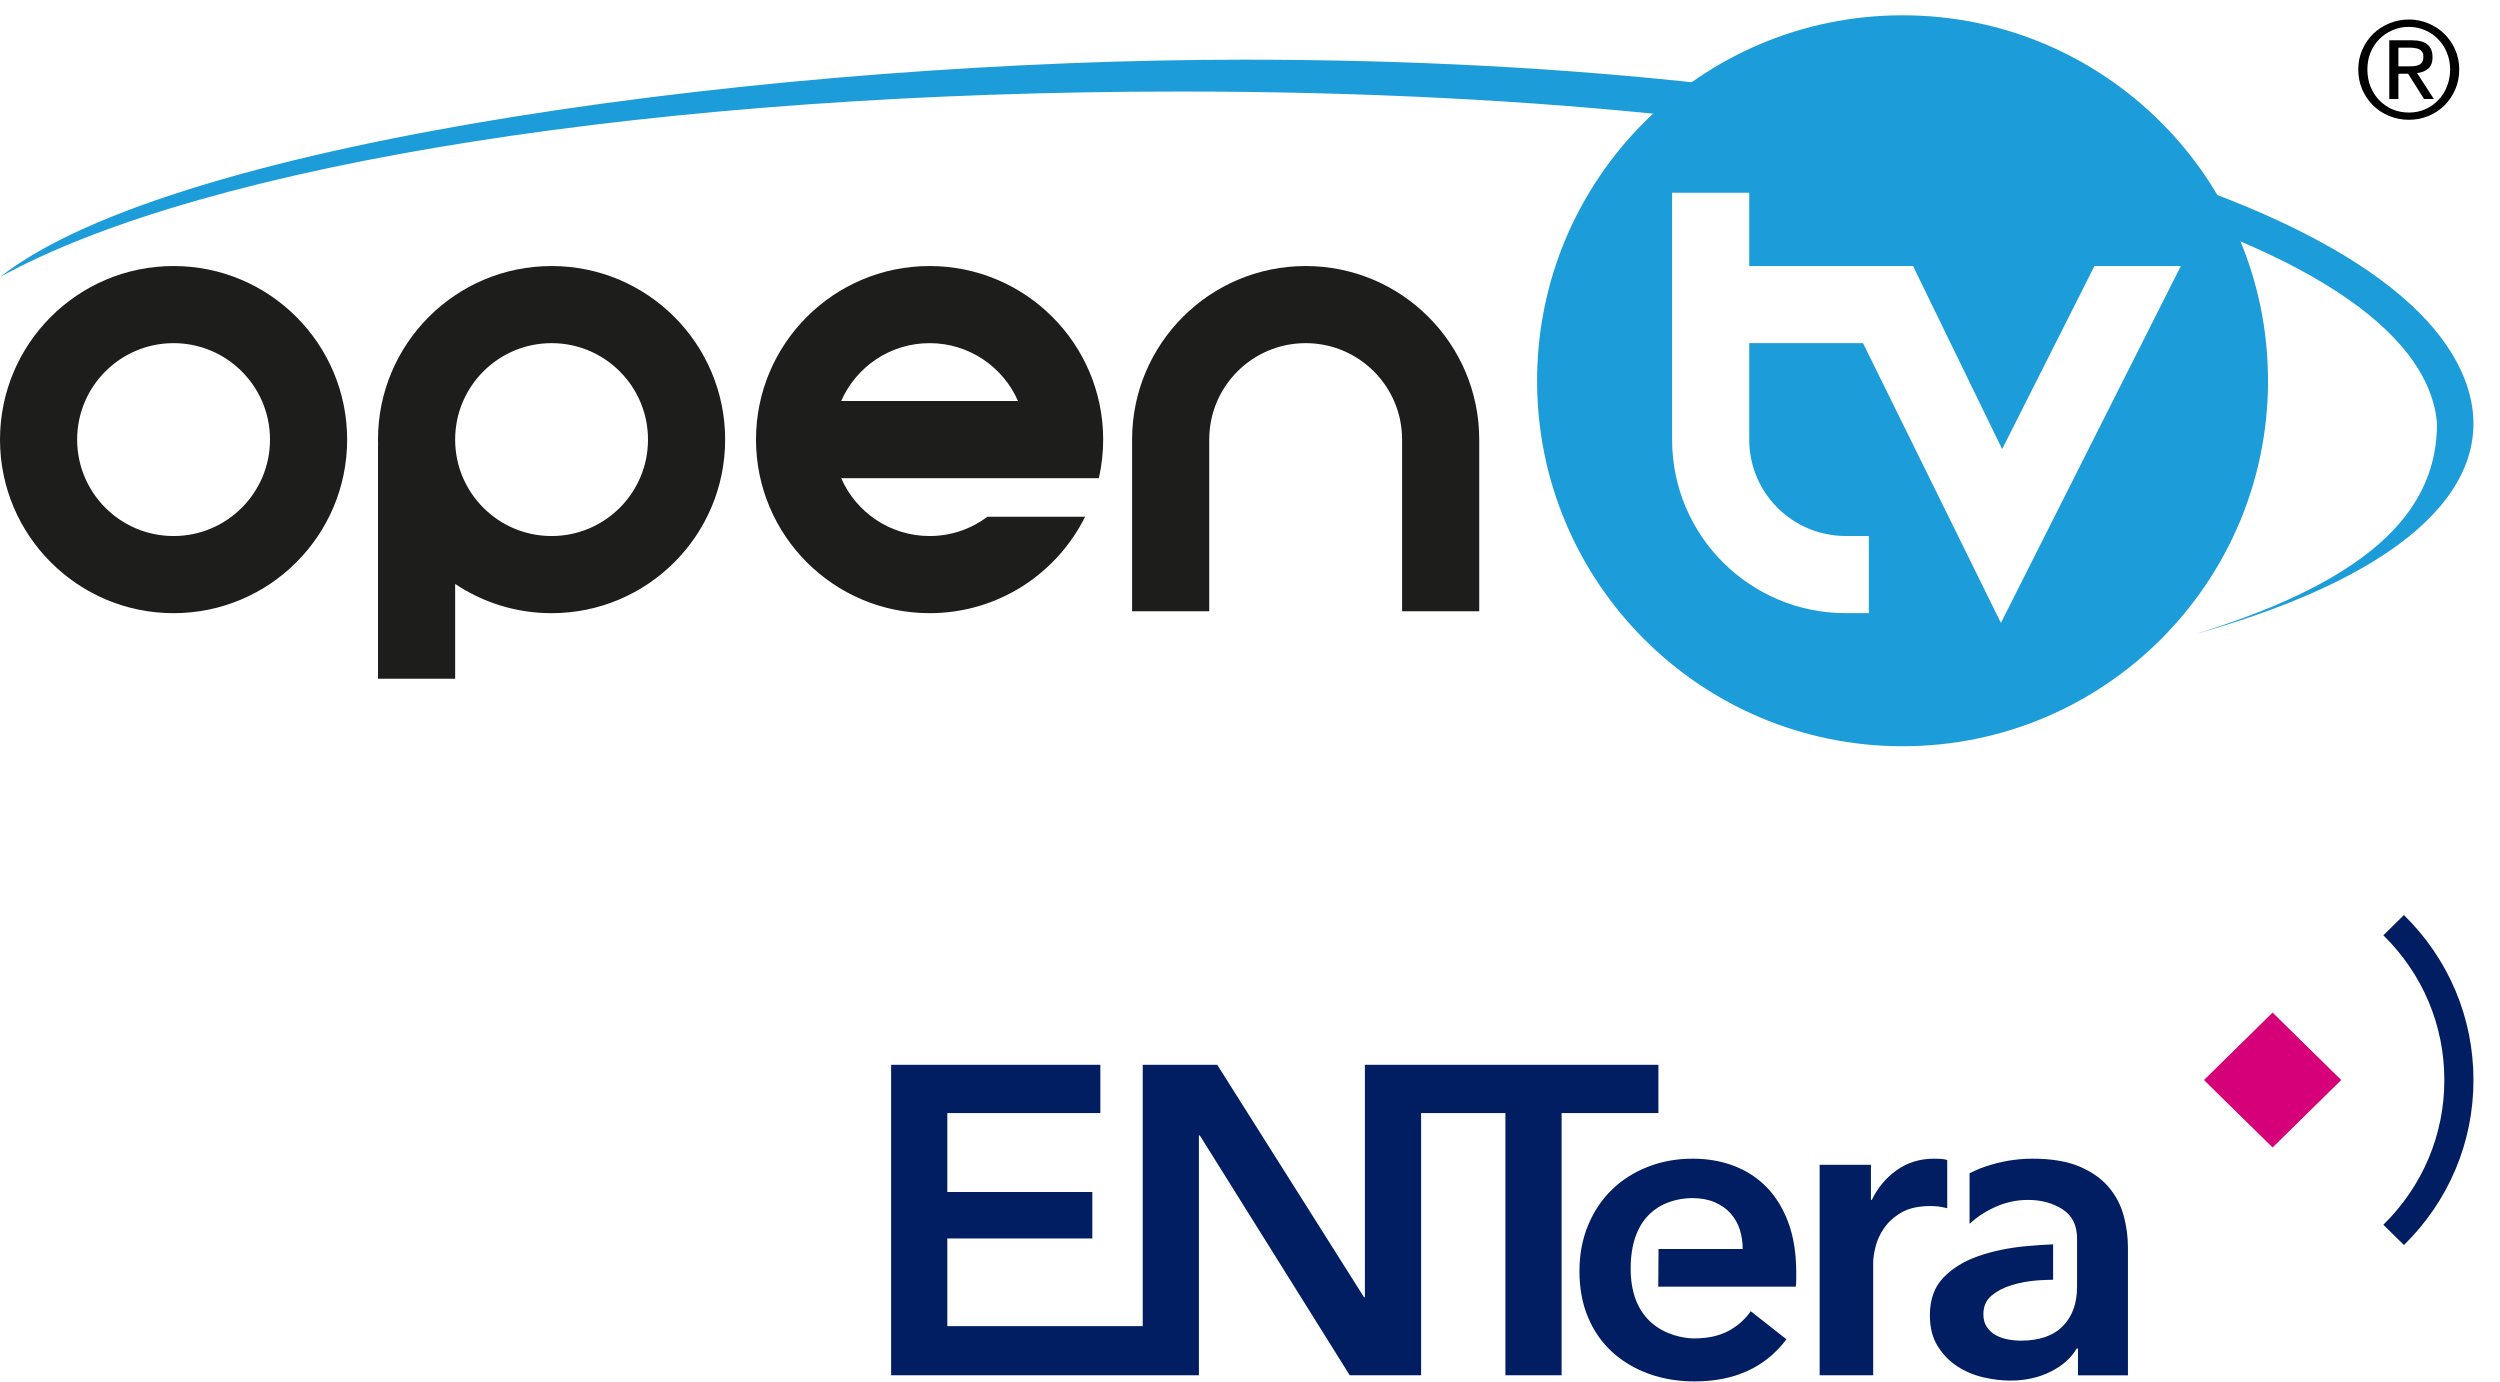 <svg width="85" height="47" viewBox="0 0 85 47" fill="none" xmlns="http://www.w3.org/2000/svg">
<g clip-path="url(#clip0_67_4034)">
<path d="M81.734 42.33L81.034 41.642C82.371 40.327 83.108 38.58 83.108 36.721C83.108 34.862 82.372 33.114 81.034 31.8L81.734 31.112C83.259 32.611 84.098 34.603 84.098 36.722C84.098 38.841 83.258 40.833 81.734 42.332V42.33Z" fill="#001E61"/>
<path d="M77.268 34.428L74.935 36.721L77.268 39.014L79.602 36.721L77.268 34.428Z" fill="#D60078"/>
<path d="M56.386 36.204H46.406V44.105H46.376L41.386 36.204H38.853V45.088H32.209V42.108H37.139V40.528H32.209V37.845H37.412V36.204H30.298V46.759H40.763V38.605H40.794L45.891 46.759H48.317V37.845H51.184V46.759H53.095V37.845H56.386V36.204Z" fill="#001E61"/>
<path d="M60.072 40.371C59.759 40.049 59.387 39.805 58.957 39.641C58.527 39.477 58.059 39.395 57.554 39.395C57.007 39.395 56.499 39.487 56.029 39.671C55.559 39.855 55.152 40.113 54.808 40.446C54.465 40.779 54.194 41.182 53.997 41.654C53.8 42.126 53.701 42.65 53.701 43.226C53.701 43.802 53.8 44.337 53.997 44.798C54.194 45.261 54.467 45.651 54.816 45.969C55.164 46.287 55.577 46.533 56.052 46.707C56.528 46.88 57.049 46.968 57.614 46.968C58.98 46.968 60.021 46.49 60.739 45.536L59.526 44.582C59.323 44.87 59.065 45.097 58.752 45.26C58.439 45.424 58.055 45.506 57.599 45.506C57.599 45.506 55.442 45.558 55.442 43.135C55.442 40.922 57.021 40.736 57.538 40.736C57.832 40.736 58.087 40.783 58.304 40.878C58.522 40.973 58.701 41.099 58.842 41.258C58.984 41.417 59.087 41.6 59.154 41.809C59.219 42.018 59.252 42.236 59.252 42.465H56.39L56.381 43.747H61.057C61.067 43.668 61.072 43.589 61.072 43.509V43.27C61.072 42.623 60.984 42.06 60.807 41.578C60.63 41.096 60.384 40.694 60.071 40.37L60.072 40.371Z" fill="#001E61"/>
<path d="M65.895 41.019C65.98 41.03 66.085 41.049 66.206 41.079V39.44C66.145 39.42 66.074 39.408 65.994 39.402C65.913 39.398 65.837 39.395 65.766 39.395C65.28 39.395 64.856 39.524 64.492 39.783C64.127 40.041 63.844 40.379 63.642 40.797H63.612V39.604H61.868V46.759H63.688V42.928C63.688 42.799 63.712 42.624 63.764 42.406C63.814 42.188 63.91 41.974 64.052 41.766C64.194 41.557 64.391 41.377 64.643 41.228C64.896 41.079 65.23 41.005 65.644 41.005C65.725 41.005 65.809 41.01 65.895 41.019Z" fill="#001E61"/>
<path d="M72.205 41.333C72.109 40.975 71.939 40.652 71.697 40.364C71.454 40.076 71.123 39.842 70.703 39.663C70.284 39.484 69.75 39.395 69.103 39.395C68.547 39.395 67.999 39.49 67.458 39.678C67.286 39.738 67.124 39.811 66.965 39.89V41.587C66.965 41.599 66.978 41.604 66.985 41.597C67.215 41.377 67.501 41.19 67.844 41.035C68.198 40.877 68.567 40.797 68.952 40.797C69.407 40.797 69.798 40.904 70.127 41.117C70.456 41.331 70.62 41.661 70.62 42.109V43.748C70.62 44.314 70.459 44.762 70.135 45.089C69.811 45.418 69.336 45.582 68.71 45.582C68.558 45.582 68.406 45.567 68.254 45.537C68.102 45.507 67.966 45.458 67.844 45.388C67.723 45.319 67.624 45.227 67.549 45.112C67.473 44.998 67.435 44.856 67.435 44.687C67.435 44.419 67.526 44.208 67.708 44.054C67.891 43.9 68.117 43.781 68.391 43.696C68.664 43.612 68.962 43.557 69.286 43.532C69.468 43.518 69.633 43.517 69.806 43.511V42.307C69.502 42.321 69.195 42.341 68.884 42.37C68.293 42.425 67.754 42.537 67.269 42.706C66.784 42.874 66.387 43.118 66.078 43.436C65.77 43.754 65.616 44.181 65.616 44.718C65.616 45.136 65.704 45.486 65.882 45.769C66.058 46.053 66.281 46.281 66.549 46.455C66.816 46.629 67.11 46.753 67.428 46.828C67.747 46.902 68.053 46.94 68.346 46.94C68.861 46.94 69.322 46.838 69.726 46.634C70.13 46.431 70.423 46.169 70.606 45.851H70.651V46.761H72.35V42.408C72.35 42.05 72.301 41.693 72.206 41.335L72.205 41.333Z" fill="#001E61"/>
</g>
<path fill-rule="evenodd" clip-rule="evenodd" d="M9.18 14.946C9.18 16.757 7.712 18.225 5.902 18.225C4.091 18.225 2.623 16.757 2.623 14.946C2.623 13.135 4.091 11.667 5.902 11.667C7.712 11.667 9.18 13.135 9.18 14.946ZM11.803 14.946C11.803 18.205 9.161 20.848 5.902 20.848C2.642 20.848 0 18.205 0 14.946C0 11.687 2.642 9.045 5.902 9.045C9.161 9.045 11.803 11.687 11.803 14.946ZM41.114 14.946C41.114 13.135 42.582 11.667 44.393 11.667C46.203 11.667 47.671 13.135 47.671 14.946V20.782H50.294V14.946C50.294 11.687 47.652 9.045 44.393 9.045C41.133 9.045 38.491 11.687 38.491 14.946V20.782H41.114V14.946ZM22.032 14.946C22.032 16.757 20.564 18.225 18.754 18.225C16.943 18.225 15.475 16.757 15.475 14.946C15.475 13.135 16.943 11.667 18.754 11.667C20.564 11.667 22.032 13.135 22.032 14.946ZM24.655 14.946C24.655 18.205 22.013 20.848 18.754 20.848C17.541 20.848 16.413 20.482 15.475 19.854V23.077H12.852V15.143H12.855C12.853 15.078 12.852 15.012 12.852 14.946C12.852 11.687 15.494 9.045 18.754 9.045C22.013 9.045 24.655 11.687 24.655 14.946ZM33.574 17.569C33.025 17.981 32.344 18.225 31.606 18.225C30.262 18.225 29.106 17.416 28.6 16.258H33.311H34.612H37.361C37.457 15.836 37.508 15.397 37.508 14.946C37.508 11.687 34.865 9.045 31.606 9.045C28.347 9.045 25.704 11.687 25.704 14.946C25.704 18.205 28.347 20.848 31.606 20.848C33.923 20.848 35.928 19.512 36.894 17.569H33.574ZM28.6 13.635C29.106 12.477 30.262 11.667 31.606 11.667C32.95 11.667 34.106 12.477 34.612 13.635H28.6Z" fill="#1D1E1C"/>
<path d="M42.316 2.029C26.721 2.029 6 4.702 0 9.419C7.049 5.537 22.514 3.112 40.127 3.112C64.812 3.112 82.293 7.898 82.859 14.391C82.859 17.118 80.992 19.617 74.609 21.567C82.293 19.415 84.804 16.258 83.933 13.286C81.998 6.685 64.95 2.029 42.316 2.029Z" fill="#1C9CD9"/>
<path fill-rule="evenodd" clip-rule="evenodd" d="M64.687 25.372C71.55 25.372 77.113 19.808 77.113 12.946C77.113 6.083 71.55 0.52 64.687 0.52C57.825 0.52 52.261 6.083 52.261 12.946C52.261 19.808 57.825 25.372 64.687 25.372ZM59.474 9.044H59.736H62.126H65.043L68.073 15.27L71.212 9.044H74.149L68.031 21.179L63.343 11.667H59.474V14.946C59.474 16.757 60.942 18.224 62.753 18.224H63.54V20.847H62.753C59.493 20.847 56.851 18.205 56.851 14.946V6.553H59.474V9.044Z" fill="#1C9CD9"/>
<path d="M81.546 2.256H81.87C81.94 2.256 82.005 2.255 82.066 2.251C82.13 2.245 82.187 2.232 82.235 2.21C82.284 2.189 82.322 2.157 82.349 2.115C82.38 2.069 82.395 2.006 82.395 1.927C82.395 1.86 82.381 1.807 82.354 1.768C82.33 1.728 82.296 1.698 82.254 1.676C82.214 1.655 82.167 1.641 82.112 1.635C82.06 1.626 82.009 1.621 81.957 1.621H81.546V2.256ZM81.236 1.37H82.007C82.244 1.37 82.419 1.418 82.532 1.512C82.648 1.606 82.706 1.749 82.706 1.941C82.706 2.121 82.655 2.253 82.555 2.338C82.454 2.42 82.33 2.469 82.18 2.484L82.751 3.365H82.418L81.875 2.507H81.546V3.365H81.236V1.37ZM80.491 2.361C80.491 2.571 80.526 2.766 80.596 2.945C80.669 3.122 80.768 3.276 80.893 3.407C81.021 3.537 81.17 3.641 81.341 3.717C81.514 3.79 81.701 3.827 81.902 3.827C82.1 3.827 82.284 3.79 82.454 3.717C82.625 3.641 82.772 3.537 82.897 3.407C83.025 3.276 83.124 3.122 83.194 2.945C83.267 2.766 83.304 2.571 83.304 2.361C83.304 2.157 83.267 1.967 83.194 1.79C83.124 1.614 83.025 1.462 82.897 1.334C82.772 1.203 82.625 1.101 82.454 1.028C82.284 0.952 82.1 0.914 81.902 0.914C81.701 0.914 81.514 0.952 81.341 1.028C81.17 1.101 81.021 1.203 80.893 1.334C80.768 1.462 80.669 1.614 80.596 1.79C80.526 1.967 80.491 2.157 80.491 2.361ZM80.181 2.361C80.181 2.121 80.227 1.897 80.318 1.69C80.409 1.483 80.532 1.303 80.688 1.151C80.846 0.999 81.028 0.88 81.236 0.795C81.445 0.707 81.668 0.663 81.902 0.663C82.136 0.663 82.357 0.707 82.564 0.795C82.771 0.88 82.952 0.999 83.107 1.151C83.263 1.303 83.386 1.483 83.477 1.69C83.568 1.897 83.614 2.121 83.614 2.361C83.614 2.608 83.568 2.836 83.477 3.046C83.386 3.253 83.263 3.434 83.107 3.589C82.952 3.741 82.771 3.86 82.564 3.945C82.357 4.03 82.136 4.073 81.902 4.073C81.668 4.073 81.445 4.03 81.236 3.945C81.028 3.86 80.846 3.741 80.688 3.589C80.532 3.434 80.409 3.253 80.318 3.046C80.227 2.836 80.181 2.608 80.181 2.361Z" fill="black"/>
<defs>
<clipPath id="clip0_67_4034">
<rect width="53.8" height="15.857" fill="white" transform="translate(30.298 31.111)"/>
</clipPath>
</defs>
</svg>
